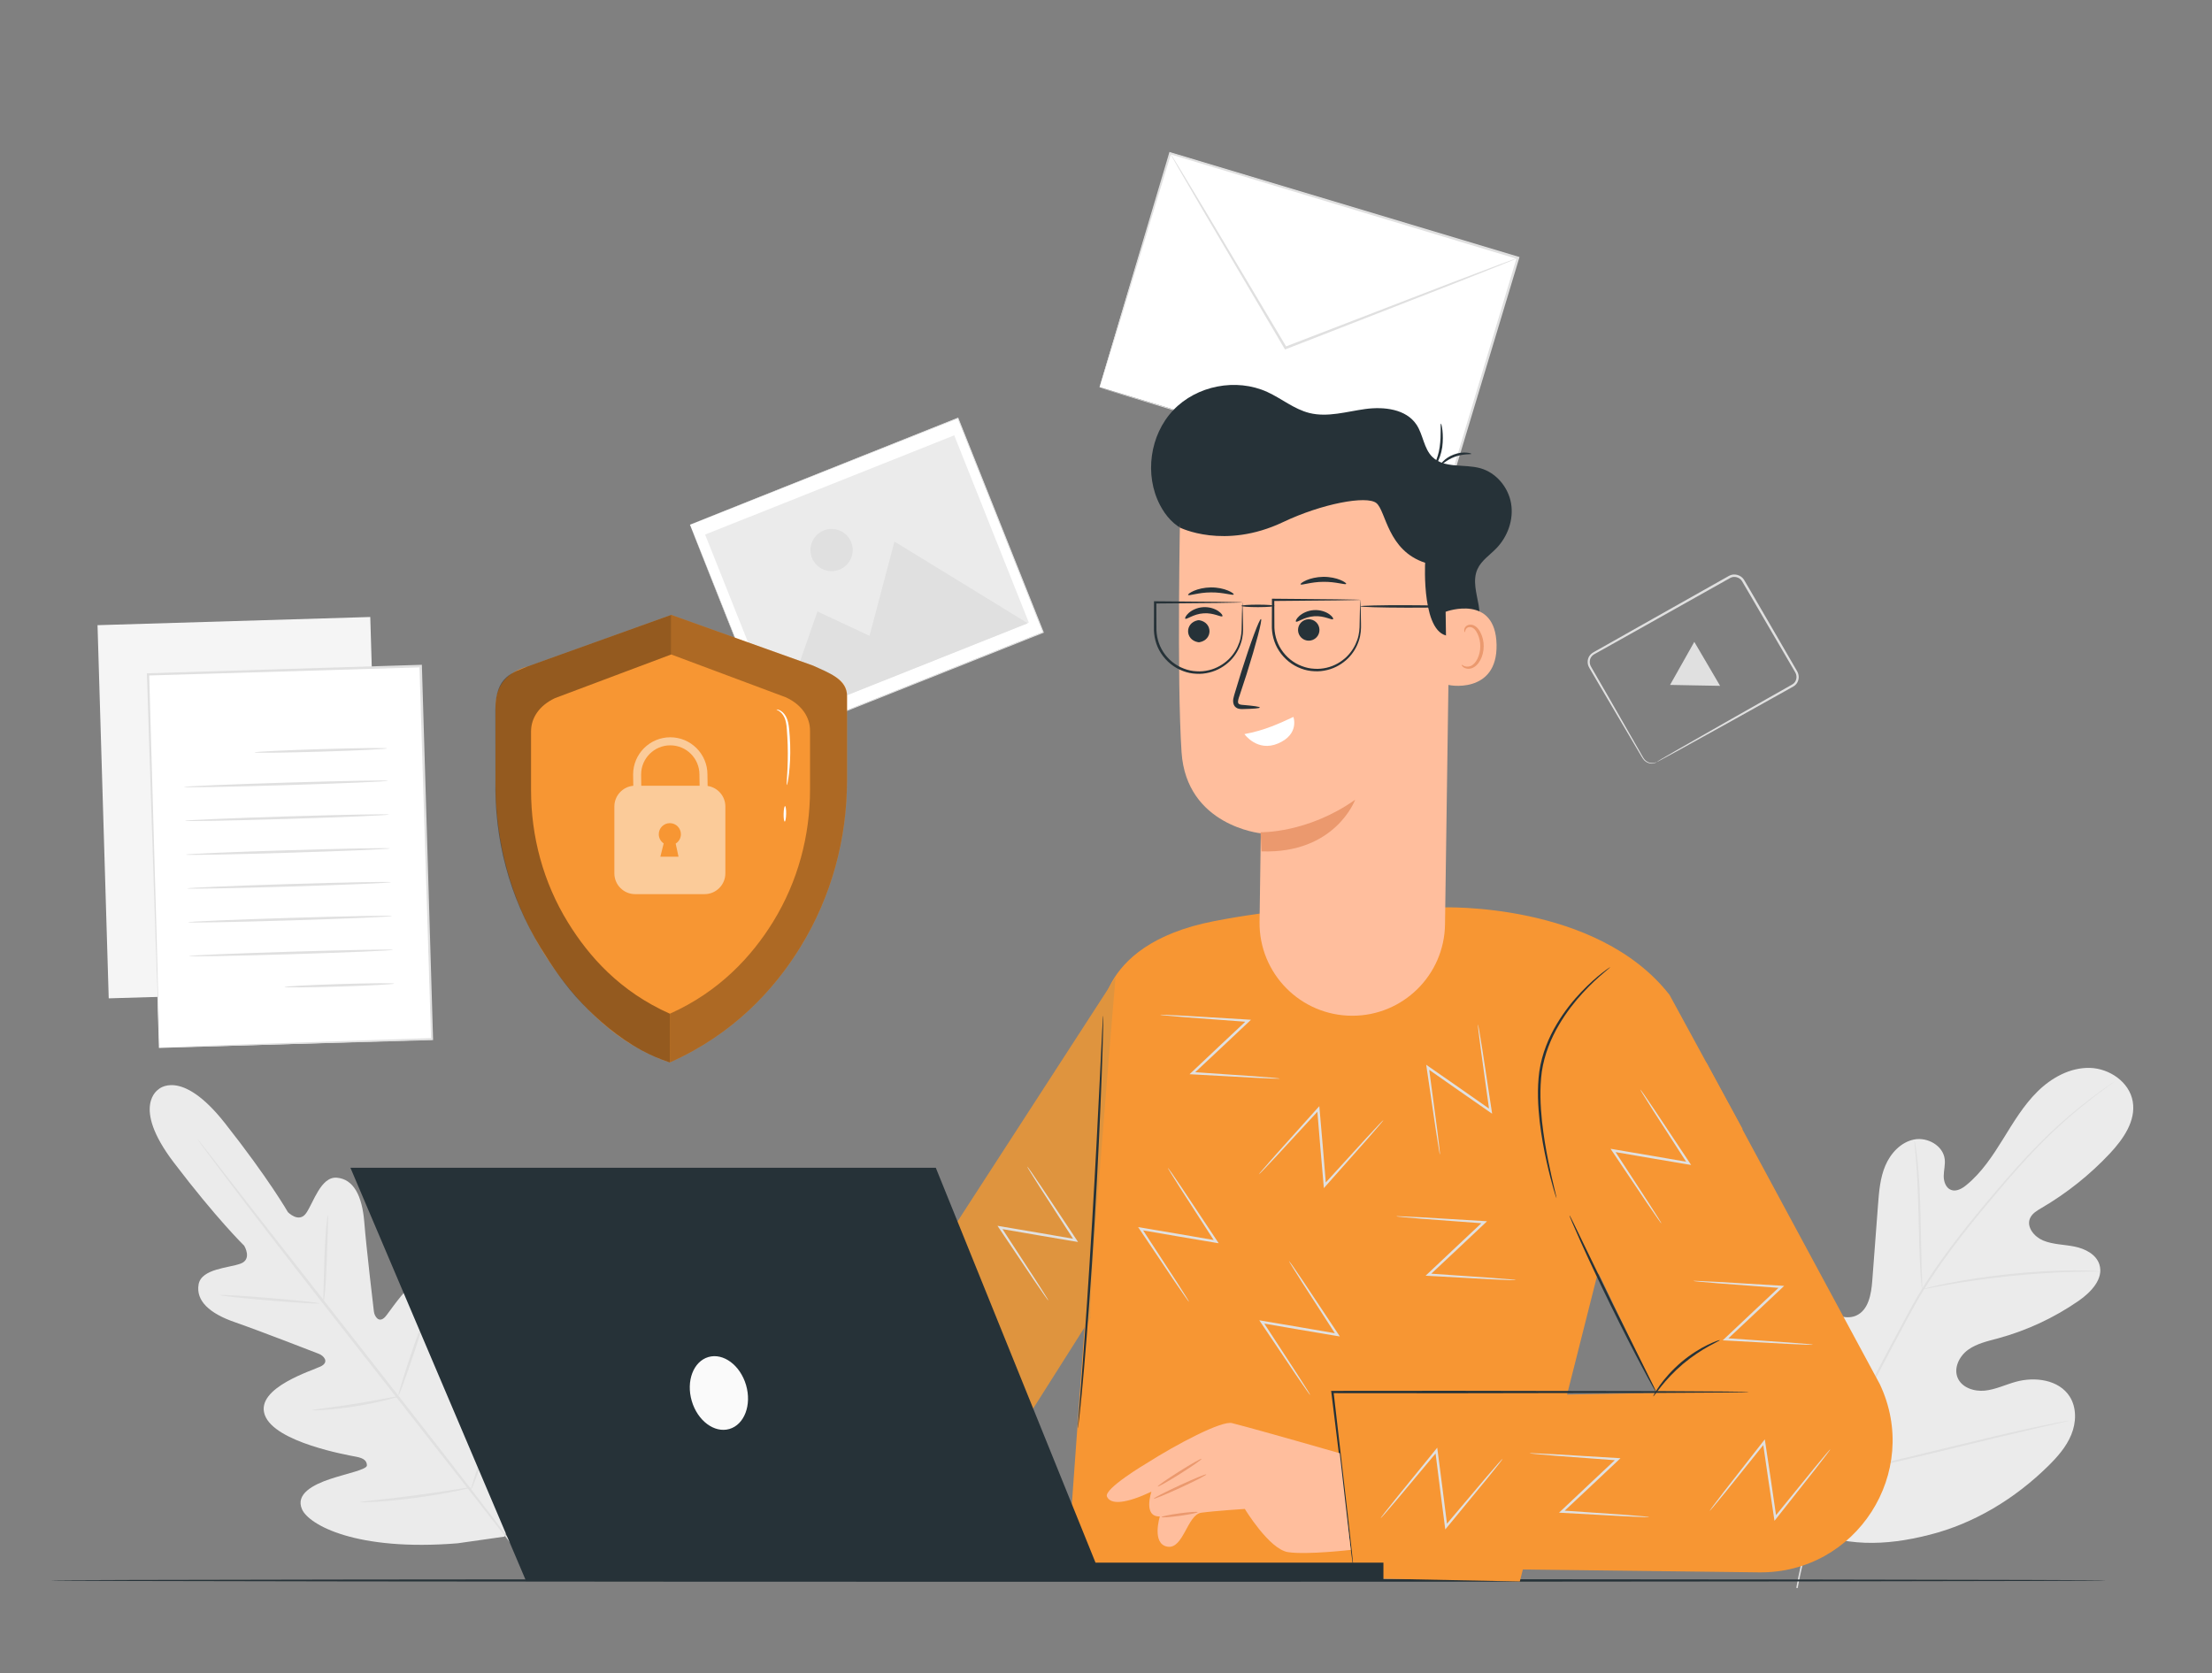<svg xmlns="http://www.w3.org/2000/svg" xmlns:xlink="http://www.w3.org/1999/xlink" x="0px" y="0px" viewBox="0 0 500 378.21" style="enable-background:new 0 0 500 378.21;" xml:space="preserve">
<rect x="0" y="0" width="500" height="378.21" fill="#808080" stroke="none"/>
<g id="Background_Complete">
	<g>
		<g>
			<path style="fill:#EBEBEB;" d="M407.35,345.36c-15.05-12.31-16.99-33.02-14.86-51.31c0.36-3.05,0.28-6.31,1.98-8.88     c1.7-2.57,5.29-4.12,7.96-2.6c2.22,1.26,3,3.99,4.11,6.28c1.48,3.05,3.83,5.67,6.71,7.46c1.89,1.18,4.29,1.99,6.32,1.09     c2.8-1.24,3.41-4.86,3.64-7.91c0.43-5.68,0.86-11.36,1.29-17.04c0.23-3.05,0.47-6.16,1.67-8.97c1.2-2.81,3.54-5.32,6.54-5.89     c3-0.57,6.5,1.4,6.87,4.43c0.16,1.26-0.21,2.53-0.22,3.8c-0.02,1.27,0.47,2.72,1.65,3.17c1.2,0.46,2.51-0.3,3.5-1.12     c3.44-2.81,5.92-6.6,8.26-10.37c2.34-3.77,4.63-7.64,7.8-10.76c3.16-3.12,7.38-5.44,11.82-5.33c4.44,0.12,8.93,3.2,9.69,7.57     c0.77,4.39-2.13,8.53-5.17,11.78c-4.52,4.82-9.74,8.98-15.44,12.31c-1.03,0.6-2.14,1.25-2.61,2.35     c-0.84,1.97,0.95,4.15,2.92,4.99c2.24,0.94,4.75,0.91,7.14,1.39c2.38,0.48,4.9,1.74,5.63,4.06c1.01,3.22-1.9,6.26-4.67,8.19     c-5.55,3.85-11.76,6.74-18.28,8.51c-2.34,0.63-4.78,1.16-6.74,2.58c-1.96,1.42-3.29,4.07-2.36,6.31     c0.93,2.24,3.71,3.16,6.13,2.92c2.41-0.24,4.65-1.34,6.98-1.99c4.37-1.23,9.82-0.49,12.24,3.35c1.59,2.52,1.48,5.85,0.34,8.61     c-1.13,2.76-3.16,5.05-5.29,7.14c-7.44,7.31-16.66,12.93-26.77,15.48C426.02,349.54,416.84,349.7,407.35,345.36"></path>
		</g>
		<g>
			<g>
				<path style="fill:#E0E0E0;" d="M406.03,358.95c1.27-7.21,3.59-15.65,7.1-24.67c3.49-9.03,8.16-18.61,13.38-28.47      c1.32-2.46,2.61-4.89,3.9-7.28c1.28-2.39,2.56-4.76,3.95-6.99c2.76-4.49,5.76-8.6,8.73-12.42c2.97-3.82,5.93-7.33,8.73-10.6      c2.8-3.26,5.47-6.25,8.02-8.88c5.09-5.27,9.69-9.03,12.95-11.49c1.63-1.23,2.93-2.15,3.81-2.76c0.43-0.29,0.77-0.52,1.01-0.69      c0.23-0.15,0.35-0.22,0.35-0.22s-0.11,0.09-0.33,0.26c-0.24,0.18-0.57,0.42-0.99,0.73c-0.87,0.64-2.15,1.58-3.76,2.83      c-3.23,2.5-7.78,6.29-12.83,11.57c-2.53,2.63-5.18,5.63-7.96,8.9c-2.78,3.28-5.73,6.8-8.68,10.61      c-2.96,3.81-5.94,7.92-8.68,12.39c-1.38,2.23-2.64,4.58-3.93,6.98c-1.28,2.39-2.58,4.82-3.89,7.28      c-5.22,9.85-9.88,19.41-13.39,28.41c-3.52,8.99-5.87,17.4-7.18,24.58"></path>
			</g>
		</g>
		<g>
			<g>
				<path style="fill:#E0E0E0;" d="M434.47,291.49c-0.03,0-0.09-0.47-0.17-1.33c-0.09-0.86-0.17-2.1-0.26-3.63      c-0.18-3.07-0.29-7.31-0.39-12c-0.11-4.68-0.29-8.92-0.53-11.97c-0.12-1.53-0.23-2.77-0.32-3.62c-0.08-0.85-0.12-1.33-0.08-1.33      c0.03,0,0.12,0.46,0.26,1.31c0.14,0.85,0.3,2.08,0.46,3.61c0.33,3.06,0.56,7.3,0.67,11.99c0.1,4.64,0.19,8.84,0.26,11.99      c0.05,1.47,0.09,2.69,0.12,3.63C434.51,291.01,434.51,291.49,434.47,291.49z"></path>
			</g>
		</g>
		<g>
			<g>
				<path style="fill:#E0E0E0;" d="M474.74,287.44c0,0.02-0.14,0.03-0.41,0.03c-0.33,0-0.71,0-1.18,0c-1.03,0-2.51-0.01-4.34,0.05      c-3.67,0.08-8.73,0.37-14.29,0.93c-5.57,0.58-10.58,1.32-14.19,1.96c-1.81,0.31-3.26,0.6-4.27,0.8      c-0.46,0.09-0.84,0.16-1.16,0.22c-0.27,0.05-0.41,0.06-0.41,0.05c0-0.02,0.13-0.06,0.39-0.14c0.31-0.08,0.69-0.18,1.14-0.31      c1-0.25,2.44-0.59,4.25-0.94c3.6-0.73,8.62-1.52,14.21-2.1c5.58-0.57,10.66-0.81,14.34-0.8c1.84-0.01,3.33,0.04,4.35,0.1      c0.47,0.03,0.86,0.06,1.18,0.08C474.6,287.41,474.75,287.43,474.74,287.44z"></path>
			</g>
		</g>
		<g>
			<g>
				<path style="fill:#E0E0E0;" d="M413.63,333.58c-0.02,0.01-0.09-0.17-0.22-0.5c-0.14-0.38-0.33-0.87-0.55-1.48      c-0.48-1.28-1.12-3.16-1.89-5.48c-1.54-4.65-3.46-11.13-5.5-18.31c-2.04-7.18-3.91-13.67-5.37-18.33      c-0.72-2.29-1.32-4.16-1.75-5.52c-0.19-0.61-0.35-1.11-0.47-1.5c-0.1-0.35-0.15-0.53-0.14-0.53c0.02-0.01,0.09,0.17,0.22,0.5      c0.14,0.38,0.33,0.87,0.55,1.48c0.48,1.28,1.12,3.16,1.89,5.48c1.54,4.65,3.47,11.13,5.5,18.31c2.04,7.18,3.91,13.67,5.37,18.33      c0.72,2.29,1.32,4.16,1.75,5.52c0.19,0.61,0.35,1.11,0.47,1.5C413.6,333.39,413.65,333.57,413.63,333.58z"></path>
			</g>
		</g>
		<g>
			<g>
				<path style="fill:#E0E0E0;" d="M467.72,321.15c0,0.01-0.18,0.07-0.54,0.16c-0.41,0.1-0.93,0.22-1.57,0.37      c-1.43,0.33-3.39,0.77-5.8,1.32c-4.89,1.12-11.63,2.76-19.07,4.58c-7.44,1.82-14.2,3.41-19.12,4.45      c-2.46,0.52-4.45,0.93-5.83,1.18c-0.65,0.12-1.18,0.21-1.59,0.29c-0.37,0.06-0.56,0.08-0.56,0.07c0-0.02,0.18-0.07,0.54-0.16      c0.41-0.1,0.93-0.22,1.57-0.37c1.43-0.33,3.39-0.77,5.8-1.32c4.89-1.12,11.63-2.76,19.08-4.58c7.44-1.82,14.2-3.41,19.11-4.45      c2.46-0.52,4.45-0.93,5.83-1.18c0.65-0.12,1.18-0.21,1.59-0.29C467.53,321.16,467.72,321.14,467.72,321.15z"></path>
			</g>
		</g>
	</g>
	<g>
		<g>
			
				<rect x="268.16" y="31.91" transform="matrix(0.288 -0.958 0.958 0.288 140.73 335.224)" style="fill:#FFFFFF;" width="55.34" height="82.1"></rect>
			<g>
				<path style="fill:#E0E0E0;" d="M248.55,87.63c0,0,0.12-0.33,0.32-0.97c0.2-0.65,0.49-1.58,0.87-2.8      c0.76-2.47,1.86-6.06,3.27-10.66c2.8-9.2,6.82-22.41,11.71-38.5l-0.28,0.15c21.69,6.54,49,14.78,78.59,23.71l0.01,0l-0.19-0.35      c-5.67,18.89-11.07,36.85-15.92,53l0.32-0.17c-23.14-6.91-42.77-12.77-56.64-16.91c-6.94-2.06-12.43-3.68-16.21-4.8      c-1.88-0.55-3.32-0.97-4.32-1.27c-0.48-0.14-0.85-0.24-1.12-0.32C248.69,87.66,248.55,87.63,248.55,87.63s0.11,0.04,0.35,0.12      c0.26,0.08,0.62,0.2,1.09,0.34c0.98,0.3,2.41,0.74,4.26,1.31c3.76,1.15,9.22,2.82,16.11,4.92c13.89,4.21,33.55,10.17,56.73,17.2      l0.25,0.08l0.08-0.25c4.86-16.14,10.27-34.1,15.97-52.98l0.08-0.27l-0.27-0.08l-0.01,0c-29.6-8.88-56.92-17.08-78.63-23.6      l-0.22-0.07l-0.06,0.22c-4.81,16.17-8.77,29.45-11.52,38.71c-1.35,4.59-2.41,8.18-3.14,10.64c-0.35,1.2-0.62,2.13-0.81,2.77      C248.62,87.32,248.55,87.63,248.55,87.63z"></path>
			</g>
		</g>
		<g>
			<path style="fill:#E0E0E0;" d="M264.49,34.64c-0.01,0,0.03,0.09,0.11,0.24c0.1,0.18,0.22,0.4,0.37,0.67     c0.36,0.63,0.84,1.48,1.46,2.57c1.32,2.26,3.18,5.47,5.49,9.43c4.71,7.98,11.19,18.99,18.42,31.25l0.12,0.21l0.22-0.09     c0.76-0.3,1.58-0.61,2.41-0.93c13.81-5.39,26.31-10.26,35.41-13.81c4.49-1.78,8.13-3.23,10.71-4.25c1.23-0.5,2.2-0.89,2.9-1.18     c0.3-0.13,0.55-0.24,0.75-0.32c0.17-0.08,0.25-0.12,0.25-0.13c0-0.01-0.09,0.02-0.27,0.07c-0.2,0.07-0.46,0.16-0.77,0.27     c-0.71,0.26-1.7,0.62-2.94,1.08c-2.59,0.98-6.26,2.37-10.77,4.08c-9.11,3.51-21.64,8.33-35.47,13.66     c-0.82,0.32-1.64,0.64-2.41,0.93l0.35,0.12c-7.29-12.23-13.83-23.2-18.57-31.16c-2.37-3.92-4.28-7.1-5.64-9.34     c-0.66-1.06-1.17-1.9-1.55-2.52c-0.17-0.26-0.3-0.47-0.41-0.65C264.55,34.71,264.5,34.63,264.49,34.64z"></path>
		</g>
	</g>
	<g>
		<path style="fill:#EBEBEB;" d="M35.77,246.3c0,0,5.09-5.05,15.04,7.56c9.95,12.61,14.27,20.16,14.27,20.16s2.48,2.56,4.11,0.24    c1.64-2.32,3.32-8.33,6.94-8.03c3.76,0.31,5.73,4.05,6.21,10.02c0.48,5.97,2.03,19.02,2.17,20.2c0.14,1.16,1.13,2.71,2.5,1.3    c1.37-1.4,8.47-13.38,13.95-9.67c5.48,3.71,4.1,20.57,3.98,22.42c-0.12,1.85,0.38,2.53,1.3,2.8c0.92,0.27,2.93-3.98,5.08-7.31    c2.16-3.32,5.24-6.8,8.23-4.39c2.98,2.4,6.14,14.22-1.38,35.94l-4.14,9.83l-10.61,1.51c-22.91,1.85-33.56-4.17-35.14-7.66    c-1.58-3.49,2.56-5.61,6.31-6.86c3.76-1.26,8.37-2.14,8.35-3.09c-0.03-0.96-0.57-1.6-2.38-1.95c-1.82-0.35-18.49-3.23-20.71-9.46    c-2.22-6.23,11.15-10.11,12.85-11.08c1.7-0.97,0.45-2.32-0.64-2.74c-1.11-0.43-13.35-5.19-19.02-7.16    c-5.66-1.96-8.79-4.8-8.15-8.52c0.62-3.59,6.85-3.71,9.51-4.71c2.66-1,0.8-4.04,0.8-4.04s-6.23-6.07-15.95-18.86    c-9.72-12.79-3.38-16.52-3.38-16.52"></path>
		<g>
			<path style="fill:#E0E0E0;" d="M44.69,257.57c-0.01,0.01,0.05,0.1,0.17,0.28c0.14,0.2,0.33,0.46,0.55,0.78     c0.52,0.71,1.25,1.69,2.18,2.95c1.9,2.56,4.68,6.23,8.13,10.76c6.9,9.05,16.56,21.46,27.29,35.12     c10.7,13.66,20.38,26.03,27.42,35.02c3.47,4.47,6.29,8.1,8.27,10.64c0.96,1.23,1.72,2.19,2.26,2.88c0.25,0.31,0.44,0.55,0.6,0.74     c0.14,0.17,0.21,0.25,0.22,0.24c0.01-0.01-0.05-0.1-0.17-0.28c-0.14-0.2-0.33-0.46-0.55-0.78c-0.52-0.71-1.25-1.69-2.18-2.95     c-1.9-2.56-4.67-6.23-8.13-10.76c-6.9-9.05-16.56-21.46-27.29-35.13c-10.7-13.66-20.38-26.03-27.42-35.02     c-3.47-4.47-6.29-8.1-8.27-10.64c-0.96-1.23-1.72-2.19-2.26-2.88c-0.25-0.31-0.44-0.55-0.6-0.74     C44.78,257.65,44.7,257.57,44.69,257.57z"></path>
		</g>
		<g>
			<path style="fill:#E0E0E0;" d="M74.12,274.72c-0.08-0.01-0.24,1.08-0.4,2.85c-0.16,1.77-0.31,4.21-0.4,6.92     c-0.07,2.6-0.13,4.95-0.19,6.92c-0.04,1.77-0.08,2.86,0,2.87c0.08,0.01,0.25-1.08,0.4-2.85c0.14-1.77,0.26-4.22,0.35-6.92     c0.09-2.6,0.17-4.95,0.24-6.91C74.18,275.82,74.2,274.72,74.12,274.72z"></path>
		</g>
		<g>
			<path style="fill:#E0E0E0;" d="M72.21,294.65c0.01-0.16-5.01-0.7-11.23-1.22c-6.21-0.52-11.26-0.81-11.27-0.66     c-0.01,0.16,5.01,0.7,11.23,1.22C67.15,294.51,72.19,294.8,72.21,294.65z"></path>
		</g>
		<g>
			<path style="fill:#E0E0E0;" d="M90.25,315.62c-0.02-0.08-1.12,0.12-2.9,0.46c-1.78,0.34-4.22,0.8-6.94,1.24     c-2.72,0.44-5.19,0.76-6.98,1c-1.79,0.23-2.9,0.38-2.9,0.47c0.01,0.08,1.13,0.06,2.94-0.07c1.81-0.13,4.3-0.39,7.03-0.84     c2.73-0.43,5.18-0.97,6.94-1.41C89.2,316.03,90.27,315.69,90.25,315.62z"></path>
		</g>
		<g>
			<path style="fill:#E0E0E0;" d="M95.95,297.98c-0.07-0.03-0.47,0.93-1.05,2.5c-0.58,1.57-1.35,3.74-2.17,6.16     c-0.82,2.42-1.52,4.62-2.01,6.22c-0.49,1.6-0.75,2.6-0.67,2.63c0.07,0.03,0.47-0.93,1.05-2.5c0.58-1.57,1.35-3.75,2.17-6.16     c0.81-2.42,1.52-4.61,2.01-6.21C95.76,299,96.03,298,95.95,297.98z"></path>
		</g>
		<g>
			<path style="fill:#E0E0E0;" d="M114.23,314.47c-0.07-0.03-0.58,1.2-1.33,3.21c-0.75,2.01-1.75,4.79-2.83,7.88     c-1.07,3.09-2.02,5.89-2.67,7.93c-0.66,2.04-1.02,3.31-0.95,3.34c0.07,0.03,0.58-1.2,1.33-3.21c0.75-2.01,1.75-4.79,2.83-7.88     c1.07-3.09,2.02-5.89,2.67-7.93C113.94,315.77,114.31,314.49,114.23,314.47z"></path>
		</g>
		<g>
			<path style="fill:#E0E0E0;" d="M106.49,336.24c-0.02-0.08-1.42,0.13-3.69,0.49c-2.27,0.35-5.39,0.84-8.86,1.3     c-3.47,0.46-6.61,0.81-8.89,1.06c-2.28,0.25-3.69,0.41-3.68,0.49c0.01,0.08,1.43,0.06,3.72-0.09c2.29-0.15,5.46-0.43,8.93-0.9     c3.48-0.46,6.6-1.01,8.86-1.46C105.13,336.66,106.5,336.31,106.49,336.24z"></path>
		</g>
	</g>
	<g>
		
			<rect x="23.38" y="140.29" transform="matrix(1 -0.03 0.03 1 -5.543 1.739)" style="fill:#F5F5F5;" width="61.65" height="84.36"></rect>
		<g>
			<g>
				
					<rect x="34.73" y="151.49" transform="matrix(1 -0.03 0.03 1 -5.88 2.091)" style="fill:#FFFFFF;" width="61.65" height="84.36"></rect>
				<g>
					<path style="fill:#E0E0E0;" d="M36.04,236.78c0,0,0.01-0.14,0-0.41c-0.01-0.29-0.01-0.68-0.02-1.19       c-0.03-1.06-0.06-2.61-0.11-4.61c-0.11-4.03-0.26-9.9-0.46-17.32c-0.42-14.84-1.02-35.89-1.73-60.8l-0.25,0.26       c18.56-0.56,39.51-1.19,61.62-1.85l0.01,0l-0.29-0.27c0.98,31.5,1.89,60.66,2.63,84.32l0.22-0.24       c-18.64,0.62-34.02,1.13-44.75,1.49c-5.36,0.19-9.57,0.34-12.45,0.44c-1.42,0.05-2.52,0.1-3.28,0.13       C36.43,236.75,36.04,236.78,36.04,236.78s0.36,0.01,1.09-0.01c0.75-0.02,1.83-0.04,3.24-0.07c2.87-0.07,7.06-0.18,12.4-0.32       c10.77-0.3,26.2-0.73,44.9-1.25l0.23-0.01l-0.01-0.23c-0.71-23.67-1.58-52.83-2.52-84.33l-0.01-0.28l-0.28,0.01l-0.01,0       c-22.1,0.68-43.06,1.33-61.61,1.91l-0.26,0.01l0.01,0.26c0.81,24.97,1.5,46.08,1.99,60.96c0.26,7.4,0.46,13.24,0.6,17.26       c0.07,1.98,0.13,3.5,0.17,4.55c0.02,0.5,0.04,0.88,0.05,1.16C36.02,236.65,36.04,236.78,36.04,236.78z"></path>
				</g>
			</g>
			<g>
				<path style="fill:#E0E0E0;" d="M57.53,170.09c0,0.16,6.71,0.08,14.98-0.17c8.27-0.25,14.97-0.58,14.97-0.74      c0-0.16-6.71-0.08-14.98,0.17C64.22,169.6,57.52,169.93,57.53,170.09z"></path>
			</g>
			<g>
				<path style="fill:#E0E0E0;" d="M41.56,177.91c0,0.16,10.34-0.03,23.08-0.42c12.74-0.39,23.07-0.83,23.06-0.99      s-10.34,0.03-23.08,0.42C51.88,177.31,41.55,177.75,41.56,177.91z"></path>
			</g>
			<g>
				<path style="fill:#E0E0E0;" d="M41.79,185.55c0,0.16,10.34-0.03,23.08-0.42c12.74-0.39,23.07-0.83,23.06-0.99      c0-0.16-10.34,0.03-23.08,0.42C52.11,184.95,41.78,185.4,41.79,185.55z"></path>
			</g>
			<g>
				<path style="fill:#E0E0E0;" d="M42.02,193.2c0,0.16,10.34-0.03,23.08-0.42c12.74-0.39,23.07-0.83,23.06-0.99      c0-0.16-10.34,0.03-23.08,0.42C52.34,192.6,42.02,193.04,42.02,193.2z"></path>
			</g>
			<g>
				<path style="fill:#E0E0E0;" d="M42.26,200.84c0,0.16,10.34-0.03,23.08-0.42c12.74-0.39,23.07-0.83,23.06-0.99      c0-0.16-10.34,0.03-23.08,0.42C52.58,200.24,42.25,200.69,42.26,200.84z"></path>
			</g>
			<g>
				<path style="fill:#E0E0E0;" d="M42.49,208.49c0,0.16,10.34-0.03,23.08-0.42c12.74-0.39,23.07-0.83,23.06-0.99      c0-0.16-10.34,0.03-23.08,0.42C52.81,207.89,42.48,208.33,42.49,208.49z"></path>
			</g>
			<g>
				<path style="fill:#E0E0E0;" d="M42.72,216.13c0,0.16,10.34-0.03,23.08-0.42c12.74-0.39,23.07-0.83,23.06-0.99      c0-0.16-10.34,0.03-23.08,0.42C53.04,215.53,42.72,215.97,42.72,216.13z"></path>
			</g>
			<g>
				<path style="fill:#E0E0E0;" d="M64.3,223.12c0,0.16,5.56,0.11,12.41-0.1c6.85-0.21,12.4-0.51,12.39-0.66      c0-0.16-5.56-0.11-12.41,0.1C69.84,222.67,64.29,222.97,64.3,223.12z"></path>
			</g>
		</g>
	</g>
	<g>
		<g>
			<g>
				
					<rect x="163.29" y="104.73" transform="matrix(0.929 -0.37 0.37 0.929 -34.487 81.738)" style="fill:#FFFFFF;" width="65.2" height="52.12"></rect>
				<g>
					<path style="fill:#E0E0E0;" d="M155.96,118.64c0,0,0.1-0.04,0.29-0.11c0.19-0.08,0.48-0.19,0.85-0.33       c0.75-0.3,1.85-0.73,3.29-1.3c2.87-1.14,7.08-2.8,12.4-4.91c10.64-4.22,25.78-10.23,43.78-17.38l-0.13-0.06       c5.74,14.41,12.31,30.94,19.27,48.43l0,0.01l0.06-0.14c-22.42,8.94-43.26,17.24-60.57,24.13l0.12,0.05       c-5.83-14.59-10.66-26.68-14.04-35.12c-1.69-4.23-3.02-7.54-3.93-9.8c-0.45-1.13-0.8-1.99-1.04-2.58       C156.09,118.94,155.96,118.64,155.96,118.64s0.11,0.3,0.34,0.88c0.23,0.59,0.57,1.45,1.01,2.57c0.89,2.26,2.2,5.57,3.88,9.8       c3.36,8.47,8.17,20.59,13.97,35.21l0.03,0.09l0.09-0.03c17.31-6.89,38.15-15.18,60.58-24.1l0.1-0.04l-0.04-0.1l0-0.01       c-6.97-17.48-13.55-34.01-19.29-48.42l-0.04-0.09l-0.09,0.04c-18.01,7.19-33.15,13.24-43.8,17.49       c-5.31,2.13-9.5,3.8-12.36,4.95c-1.42,0.57-2.52,1.01-3.26,1.31c-0.37,0.15-0.64,0.26-0.83,0.34       C156.05,118.6,155.96,118.64,155.96,118.64z"></path>
				</g>
			</g>
		</g>
		
			<rect x="165.66" y="108.04" transform="matrix(0.929 -0.37 0.37 0.929 -34.491 81.768)" style="fill:#EBEBEB;" width="60.62" height="45.56"></rect>
		<polygon style="fill:#E0E0E0;" points="232.32,140.9 202.18,122.42 196.55,143.74 184.78,138.23 176.01,163.33   "></polygon>
		<g>
			<g>
				<path style="fill:#E0E0E0;" d="M183.54,126.11c0.98,2.45,3.75,3.64,6.2,2.67c2.45-0.98,3.64-3.75,2.67-6.2      c-0.98-2.45-3.75-3.64-6.2-2.67C183.76,120.89,182.56,123.66,183.54,126.11z"></path>
			</g>
		</g>
	</g>
	<g>
		<g>
			<path style="fill:#E0E0E0;" d="M374.49,172.26c-0.01-0.05-0.42,0.29-1.29,0.21c-0.42-0.05-0.95-0.24-1.39-0.69     c-0.42-0.45-0.71-1.17-1.15-1.87c-1.68-2.94-4.09-7.14-7.05-12.31c-0.75-1.3-1.53-2.66-2.35-4.07c-0.41-0.71-0.83-1.43-1.25-2.17     c-0.2-0.37-0.46-0.74-0.57-1.09c-0.12-0.37-0.13-0.78-0.03-1.16c0.1-0.38,0.32-0.73,0.63-0.99c0.29-0.24,0.74-0.44,1.12-0.67     c0.79-0.44,1.6-0.9,2.42-1.35c1.64-0.92,3.32-1.86,5.05-2.83c6.91-3.88,14.5-8.14,22.46-12.61c0.88-0.51,2.09-0.18,2.64,0.66     c0.57,0.97,1.13,1.93,1.69,2.88c1.12,1.92,2.22,3.82,3.31,5.68c2.17,3.72,4.26,7.31,6.26,10.73c0.25,0.43,0.5,0.85,0.74,1.27     c0.25,0.39,0.36,0.81,0.35,1.24c-0.02,0.43-0.17,0.85-0.44,1.17c-0.25,0.33-0.66,0.51-1.08,0.76c-1.63,0.92-3.22,1.82-4.75,2.69     c-3.06,1.74-5.91,3.35-8.52,4.83c-5.18,2.95-9.38,5.35-12.32,7.03c-1.42,0.83-2.54,1.47-3.34,1.94     c-0.36,0.21-0.64,0.38-0.86,0.52C374.59,172.18,374.49,172.25,374.49,172.26c0,0.01,0.11-0.04,0.31-0.14     c0.23-0.12,0.52-0.27,0.89-0.47c0.81-0.44,1.94-1.06,3.39-1.84c2.96-1.64,7.19-3.99,12.41-6.87c2.62-1.46,5.48-3.06,8.55-4.77     c1.54-0.86,3.13-1.75,4.76-2.66c0.38-0.22,0.88-0.43,1.22-0.87c0.35-0.41,0.54-0.93,0.56-1.47c0.03-0.53-0.14-1.09-0.41-1.52     c-0.24-0.42-0.49-0.85-0.74-1.28c-1.99-3.43-4.07-7.02-6.23-10.75c-1.08-1.86-2.18-3.76-3.3-5.68c-0.57-0.97-1.13-1.94-1.71-2.92     c-0.7-1.06-2.24-1.5-3.39-0.83c-7.96,4.48-15.54,8.76-22.44,12.65c-1.72,0.97-3.4,1.92-5.04,2.85c-0.82,0.46-1.62,0.92-2.41,1.36     c-0.4,0.24-0.78,0.4-1.19,0.73c-0.38,0.32-0.65,0.76-0.77,1.23c-0.12,0.47-0.1,0.97,0.05,1.42c0.16,0.47,0.42,0.81,0.62,1.18     c0.43,0.73,0.85,1.45,1.26,2.16c0.83,1.41,1.62,2.76,2.38,4.05c3.03,5.13,5.49,9.3,7.21,12.22c0.45,0.71,0.75,1.39,1.22,1.88     c0.48,0.47,1.05,0.65,1.5,0.69c0.45,0.03,0.79-0.07,1-0.16C374.41,172.34,374.49,172.26,374.49,172.26z"></path>
		</g>
		<polygon style="fill:#E0E0E0;" points="380.24,149.97 377.5,154.83 383.15,154.94 388.81,155.04 385.9,150.07 382.98,145.1   "></polygon>
	</g>
</g>
<g id="Background_Simple" style="display:none;">
	<path style="display:inline;fill:#EBEBEB;" d="M127.6,250.76c-19.08-4.69-34.23-21.45-38.45-40.63   c-4.22-19.19,1.99-40.02,14.89-54.84c12.9-14.82,31.95-23.71,51.49-25.72c25.19-2.58,52.46,5.29,74.94-6.38   c16.25-8.44,26.04-25.23,38.14-38.97c16.34-18.55,38.55-32.46,62.97-36.28c24.42-3.82,50.9,3.23,68.39,20.69   c15.09,15.07,23.22,36.23,25.62,57.42c9.2,81.49-49.63,141.56-81.67,159.43c-23.59,13.16-59.18,12.77-86.17,11.74   c-30.59-1.17-61.42-4.62-90.25-14.91c-28.83-10.29-55.72-27.88-73.09-53.09"></path>
</g>
<g id="Table">
	<g>
		<g>
			<path style="fill:#263238;" d="M11.48,357.28c0,0.17,104,0.3,232.27,0.3c128.31,0,232.29-0.13,232.29-0.3     c0-0.17-103.98-0.3-232.29-0.3C115.48,356.98,11.48,357.12,11.48,357.28z"></path>
		</g>
	</g>
</g>
<g id="Character">
	<g>
		<g>
			<path style="fill:#F79633;" d="M361.06,288.2l32.83-32.98l-16.51-30.32c-16.51-21.13-51.45-19.77-51.45-19.77     s-23.78-2.29-51.53,3.11c-27.76,5.4-25.52,23.77-25.52,23.77l-3.72,68.04l-3.99,55.4l102.37,2.06L361.06,288.2"></path>
			<path style="fill:#F79633;" d="M305.91,354.33l91.69,1.12c22.03,0.27,36.73-22.64,27.31-42.55l-39.21-72.71l-35.71,24.14     l24.36,50.56l-74.23,1.32L305.91,354.33z"></path>
			<path style="fill:#DF943E;" d="M252.15,220.97l-73.58,113.61l42.93,2.81c0,0,25.64-40.4,25.06-39.56     C245.51,299.33,252.15,220.97,252.15,220.97z"></path>
			<path style="fill:#E8505B;" d="M363.97,293.08"></path>
			<g>
				<path style="fill:#263238;" d="M351.83,270.86c0.02-0.01-0.02-0.21-0.1-0.58c-0.1-0.44-0.23-0.98-0.39-1.65      c-0.34-1.43-0.83-3.49-1.35-6.07c-0.52-2.57-1.06-5.65-1.44-9.09c-0.35-3.44-0.56-7.26-0.04-11.2c0.59-3.93,2.06-7.49,3.8-10.46      c1.74-2.98,3.69-5.43,5.46-7.35c1.77-1.92,3.34-3.36,4.46-4.31c1.11-0.96,1.75-1.46,1.72-1.5c-0.01-0.02-0.18,0.09-0.5,0.32      c-0.31,0.23-0.79,0.55-1.36,1.01c-1.16,0.9-2.78,2.3-4.61,4.21c-1.82,1.9-3.83,4.35-5.62,7.36c-1.79,3-3.31,6.62-3.91,10.64      c-0.54,4.02-0.3,7.88,0.08,11.34c0.41,3.46,1,6.55,1.57,9.11c0.57,2.57,1.13,4.63,1.53,6.04c0.2,0.71,0.37,1.25,0.49,1.62      C351.74,270.67,351.81,270.86,351.83,270.86z"></path>
			</g>
			<g>
				<path style="fill:#263238;" d="M354.78,274.78c-0.04,0.02,0.19,0.6,0.63,1.64c0.44,1.04,1.1,2.54,1.93,4.39      c1.66,3.69,4.03,8.76,6.75,14.3c2.72,5.54,5.28,10.52,7.18,14.09c0.95,1.79,1.73,3.22,2.29,4.21c0.56,0.99,0.88,1.52,0.91,1.5      c0.03-0.02-0.22-0.59-0.72-1.61c-0.55-1.1-1.26-2.55-2.13-4.29c-1.84-3.71-4.31-8.67-7.03-14.15      c-2.67-5.51-5.09-10.49-6.89-14.22c-0.85-1.75-1.55-3.2-2.09-4.31C355.11,275.31,354.82,274.76,354.78,274.78z"></path>
			</g>
			<g>
				<path style="fill:#263238;" d="M305.91,354.33c0.01,0,0.01-0.07,0-0.19c-0.01-0.15-0.03-0.33-0.05-0.56      c-0.05-0.53-0.13-1.25-0.22-2.17c-0.21-1.93-0.52-4.69-0.9-8.16c-0.81-7.03-1.96-16.93-3.3-28.6l-0.26,0.29      c8.25,0.01,17.43,0.02,27.09,0.02c18.49-0.03,35.23-0.06,47.39-0.08c6.03-0.04,10.93-0.07,14.36-0.09      c1.67-0.02,2.97-0.04,3.9-0.05c0.42-0.01,0.76-0.02,1.02-0.03c0.23-0.01,0.35-0.02,0.35-0.03c0-0.01-0.12-0.02-0.35-0.03      c-0.26-0.01-0.59-0.02-1.02-0.03c-0.93-0.01-2.24-0.03-3.9-0.05c-3.43-0.02-8.33-0.05-14.36-0.09      c-12.16-0.02-28.9-0.05-47.39-0.08c-9.66,0.01-18.84,0.02-27.09,0.02l-0.29,0l0.04,0.29c1.43,11.66,2.64,21.55,3.51,28.57      c0.44,3.46,0.8,6.21,1.04,8.14c0.13,0.91,0.23,1.63,0.3,2.16c0.04,0.22,0.06,0.4,0.09,0.55      C305.89,354.27,305.9,354.33,305.91,354.33z"></path>
			</g>
			<g>
				<path style="fill:#263238;" d="M373.7,315.66c0.08,0.05,0.7-0.88,1.83-2.29c1.12-1.41,2.8-3.26,4.89-5.03      c2.1-1.77,4.21-3.11,5.78-3.98c1.58-0.88,2.6-1.34,2.57-1.42c-0.02-0.06-1.11,0.27-2.75,1.07c-1.64,0.79-3.82,2.1-5.96,3.9      c-2.13,1.81-3.79,3.74-4.85,5.22C374.15,314.62,373.65,315.63,373.7,315.66z"></path>
			</g>
			<g>
				<path style="fill:#263238;" d="M243.64,322.86c0.02,0,0.07-0.32,0.15-0.94c0.08-0.67,0.18-1.57,0.31-2.71      c0.25-2.35,0.59-5.76,0.95-9.97c0.74-8.42,1.6-20.07,2.37-32.95c0.76-12.88,1.29-24.55,1.6-33c0.16-4.22,0.26-7.64,0.31-10.01      c0.02-1.14,0.03-2.05,0.05-2.72c0-0.62,0-0.95-0.02-0.95c-0.02,0-0.05,0.33-0.09,0.95c-0.04,0.67-0.09,1.58-0.15,2.72      c-0.12,2.42-0.28,5.82-0.49,10c-0.41,8.44-1,20.11-1.77,32.99c-0.76,12.87-1.56,24.53-2.2,32.95c-0.32,4.17-0.59,7.57-0.77,9.98      c-0.08,1.14-0.15,2.04-0.2,2.72C243.63,322.53,243.62,322.85,243.64,322.86z"></path>
			</g>
			<g>
				<path style="fill:#E0E0E0;" d="M325.49,261.04c0.03,0-0.01-0.53-0.12-1.49c-0.13-1.04-0.29-2.42-0.5-4.11      c-0.48-3.59-1.13-8.51-1.89-14.2l-0.42,0.26c2.19,1.53,4.57,3.2,7.04,4.93c2.51,1.75,4.93,3.43,7.16,4.98l0.52,0.36l-0.09-0.62      c-0.86-5.64-1.61-10.52-2.15-14.07c-0.28-1.67-0.5-3.04-0.67-4.06c-0.17-0.94-0.27-1.45-0.3-1.45c-0.03,0,0.01,0.52,0.12,1.47      c0.13,1.03,0.3,2.4,0.52,4.08c0.49,3.56,1.17,8.45,1.95,14.1l0.42-0.26c-2.22-1.56-4.64-3.25-7.14-5      c-2.47-1.72-4.85-3.38-7.05-4.9l-0.51-0.36l0.09,0.62c0.84,5.68,1.56,10.59,2.09,14.17c0.27,1.69,0.49,3.06,0.65,4.09      C325.35,260.53,325.46,261.04,325.49,261.04z"></path>
			</g>
			<g>
				<path style="fill:#E0E0E0;" d="M284.57,265.45c0.02,0.02,0.4-0.34,1.07-1.04c0.72-0.76,1.67-1.77,2.85-3.01      c2.46-2.66,5.82-6.31,9.71-10.53l-0.47-0.16c0.22,2.67,0.46,5.56,0.71,8.56c0.26,3.05,0.51,5.98,0.75,8.69l0.05,0.63l0.42-0.47      c3.79-4.27,7.06-7.96,9.45-10.65c1.11-1.28,2.01-2.33,2.69-3.11c0.62-0.73,0.94-1.14,0.92-1.16c-0.02-0.02-0.39,0.34-1.05,1.04      c-0.71,0.76-1.65,1.77-2.81,3.01c-2.43,2.66-5.75,6.3-9.6,10.52l0.47,0.16c-0.22-2.7-0.47-5.64-0.72-8.69      c-0.26-3-0.51-5.89-0.74-8.56l-0.05-0.62l-0.42,0.46c-3.83,4.28-7.15,7.97-9.56,10.66c-1.13,1.29-2.04,2.33-2.73,3.12      C284.87,265.02,284.54,265.43,284.57,265.45z"></path>
			</g>
			<g>
				<path style="fill:#E0E0E0;" d="M263.97,263.99c-0.03,0.02,0.23,0.47,0.74,1.29c0.56,0.88,1.29,2.06,2.2,3.51      c1.96,3.04,4.65,7.22,7.76,12.04l0.27-0.41c-2.64-0.45-5.5-0.95-8.46-1.46c-3.02-0.51-5.92-1-8.6-1.46l-0.62-0.1l0.35,0.52      c3.19,4.74,5.94,8.83,7.94,11.82c0.96,1.4,1.75,2.53,2.34,3.39c0.55,0.78,0.86,1.2,0.89,1.18c0.03-0.02-0.23-0.47-0.74-1.28      c-0.56-0.88-1.3-2.04-2.21-3.47c-1.96-3.01-4.66-7.14-7.77-11.93l-0.27,0.41c2.67,0.46,5.58,0.96,8.59,1.48      c2.97,0.5,5.83,0.99,8.47,1.43l0.62,0.1l-0.34-0.52c-3.18-4.78-5.92-8.92-7.93-11.93c-0.96-1.41-1.74-2.56-2.33-3.42      C264.3,264.4,263.99,263.98,263.97,263.99z"></path>
			</g>
			<g>
				<path style="fill:#E0E0E0;" d="M291.36,285.06c-0.03,0.02,0.23,0.47,0.74,1.29c0.56,0.88,1.29,2.06,2.2,3.51      c1.96,3.04,4.65,7.22,7.76,12.04l0.27-0.41c-2.64-0.45-5.5-0.95-8.46-1.46c-3.02-0.51-5.92-1-8.6-1.46l-0.62-0.1l0.35,0.52      c3.19,4.74,5.94,8.83,7.94,11.82c0.96,1.4,1.75,2.53,2.34,3.39c0.55,0.78,0.86,1.2,0.89,1.18c0.03-0.02-0.23-0.47-0.74-1.28      c-0.56-0.88-1.3-2.04-2.21-3.47c-1.96-3.01-4.66-7.14-7.77-11.93l-0.27,0.41c2.67,0.46,5.58,0.96,8.59,1.48      c2.97,0.5,5.83,0.99,8.47,1.43l0.62,0.1l-0.34-0.52c-3.18-4.78-5.92-8.92-7.93-11.93c-0.96-1.41-1.74-2.56-2.33-3.42      C291.69,285.47,291.38,285.05,291.36,285.06z"></path>
			</g>
			<g>
				<path style="fill:#E0E0E0;" d="M232.18,263.7c-0.03,0.02,0.23,0.47,0.74,1.29c0.56,0.88,1.29,2.06,2.2,3.51      c1.96,3.04,4.65,7.22,7.76,12.04l0.27-0.41c-2.64-0.45-5.5-0.95-8.46-1.46c-3.02-0.51-5.92-1-8.6-1.46l-0.62-0.1l0.35,0.52      c3.19,4.74,5.94,8.83,7.94,11.82c0.96,1.4,1.75,2.53,2.34,3.39c0.55,0.78,0.86,1.2,0.89,1.18c0.03-0.02-0.23-0.47-0.74-1.28      c-0.56-0.88-1.3-2.04-2.21-3.47c-1.96-3.01-4.66-7.14-7.77-11.93l-0.27,0.41c2.67,0.46,5.58,0.96,8.59,1.48      c2.97,0.5,5.83,0.99,8.47,1.43l0.62,0.1l-0.34-0.52c-3.18-4.78-5.92-8.92-7.93-11.93c-0.96-1.41-1.74-2.56-2.33-3.42      C232.52,264.1,232.21,263.68,232.18,263.7z"></path>
			</g>
			<g>
				<path style="fill:#E0E0E0;" d="M370.76,246.29c-0.03,0.02,0.23,0.47,0.74,1.29c0.56,0.88,1.29,2.06,2.2,3.51      c1.96,3.04,4.65,7.22,7.76,12.04l0.27-0.41c-2.64-0.45-5.5-0.95-8.46-1.46c-3.02-0.51-5.92-1-8.6-1.46l-0.62-0.1l0.35,0.52      c3.19,4.74,5.94,8.83,7.94,11.82c0.96,1.4,1.75,2.53,2.34,3.39c0.55,0.78,0.86,1.2,0.89,1.18c0.03-0.02-0.23-0.47-0.74-1.28      c-0.56-0.88-1.3-2.04-2.21-3.47c-1.96-3.01-4.66-7.14-7.77-11.93l-0.27,0.41c2.67,0.46,5.58,0.96,8.59,1.48      c2.97,0.5,5.83,0.99,8.47,1.43l0.62,0.1l-0.34-0.52c-3.18-4.78-5.92-8.92-7.93-11.93c-0.96-1.41-1.74-2.56-2.33-3.42      C371.1,246.69,370.79,246.27,370.76,246.29z"></path>
			</g>
			<g>
				<path style="fill:#E0E0E0;" d="M413.75,327.6c-0.02-0.02-0.38,0.37-1,1.1c-0.67,0.8-1.56,1.87-2.65,3.18      c-2.28,2.81-5.41,6.66-9.04,11.11l0.48,0.13c-0.39-2.65-0.81-5.52-1.24-8.5c-0.45-3.03-0.89-5.94-1.29-8.62l-0.09-0.62      l-0.39,0.49c-3.51,4.5-6.55,8.39-8.76,11.22c-1.03,1.35-1.86,2.45-2.49,3.27c-0.57,0.77-0.87,1.19-0.85,1.21      c0.02,0.02,0.37-0.37,0.99-1.1c0.66-0.8,1.54-1.87,2.62-3.18c2.25-2.8,5.34-6.64,8.92-11.1l-0.48-0.13      c0.39,2.68,0.82,5.6,1.26,8.63c0.44,2.98,0.87,5.85,1.27,8.49l0.09,0.62l0.39-0.49c3.56-4.51,6.63-8.4,8.88-11.24      c1.04-1.35,1.89-2.45,2.53-3.28C413.47,328.04,413.77,327.62,413.75,327.6z"></path>
			</g>
			<g>
				<path style="fill:#E0E0E0;" d="M315.57,274.95c0,0.03,0.52,0.1,1.48,0.19c1.04,0.09,2.43,0.21,4.13,0.36      c3.61,0.27,8.56,0.64,14.29,1.07l-0.17-0.47c-1.95,1.83-4.07,3.81-6.26,5.88c-2.23,2.1-4.37,4.12-6.34,5.98l-0.46,0.43      l0.62,0.03c5.7,0.31,10.62,0.58,14.22,0.78c1.69,0.07,3.07,0.13,4.11,0.18c0.96,0.03,1.48,0.03,1.48,0      c0-0.03-0.51-0.09-1.47-0.18c-1.03-0.08-2.41-0.2-4.1-0.33c-3.59-0.25-8.51-0.59-14.2-0.98l0.17,0.47      c1.98-1.86,4.13-3.87,6.36-5.96c2.19-2.07,4.3-4.06,6.25-5.89l0.45-0.43l-0.62-0.04c-5.73-0.35-10.68-0.65-14.3-0.86      c-1.71-0.08-3.09-0.15-4.14-0.2C316.09,274.93,315.57,274.92,315.57,274.95z"></path>
			</g>
			<g>
				<path style="fill:#E0E0E0;" d="M339.66,329.76c-0.02-0.02-0.38,0.36-1.02,1.08c-0.68,0.79-1.59,1.84-2.71,3.13      c-2.34,2.76-5.54,6.55-9.25,10.94l0.47,0.14c-0.33-2.65-0.7-5.53-1.08-8.52c-0.39-3.03-0.77-5.96-1.12-8.65l-0.08-0.62      l-0.39,0.49c-3.6,4.43-6.71,8.26-8.98,11.05c-1.05,1.33-1.91,2.41-2.56,3.22c-0.59,0.76-0.89,1.18-0.87,1.2      c0.02,0.02,0.38-0.36,1.01-1.08c0.68-0.79,1.57-1.84,2.68-3.12c2.31-2.76,5.47-6.54,9.14-10.92l-0.48-0.14      c0.34,2.69,0.71,5.61,1.09,8.65c0.39,2.99,0.76,5.86,1.1,8.52l0.08,0.62l0.4-0.48c3.65-4.44,6.8-8.27,9.1-11.06      c1.07-1.33,1.94-2.42,2.59-3.23C339.38,330.2,339.69,329.78,339.66,329.76z"></path>
			</g>
			<g>
				<path style="fill:#E0E0E0;" d="M382.73,289.56c0,0.03,0.52,0.1,1.48,0.19c1.04,0.09,2.43,0.21,4.13,0.36      c3.61,0.27,8.56,0.64,14.29,1.07l-0.17-0.47c-1.95,1.83-4.07,3.81-6.26,5.88c-2.23,2.1-4.37,4.12-6.34,5.98l-0.46,0.43      l0.62,0.03c5.7,0.31,10.62,0.58,14.22,0.78c1.7,0.07,3.07,0.13,4.11,0.18c0.96,0.03,1.48,0.03,1.48,0      c0-0.03-0.51-0.09-1.47-0.18c-1.03-0.08-2.41-0.2-4.1-0.33c-3.59-0.25-8.51-0.59-14.2-0.98l0.17,0.47      c1.98-1.86,4.13-3.87,6.36-5.96c2.19-2.07,4.3-4.06,6.25-5.89l0.45-0.43l-0.62-0.04c-5.73-0.35-10.68-0.64-14.3-0.86      c-1.71-0.08-3.09-0.15-4.14-0.2C383.25,289.54,382.73,289.53,382.73,289.56z"></path>
			</g>
			<g>
				<path style="fill:#E0E0E0;" d="M345.73,328.52c0,0.03,0.52,0.1,1.48,0.19c1.04,0.09,2.43,0.21,4.13,0.36      c3.61,0.27,8.56,0.64,14.29,1.07l-0.17-0.47c-1.95,1.83-4.07,3.81-6.26,5.88c-2.23,2.1-4.37,4.12-6.34,5.98l-0.46,0.43      l0.62,0.03c5.7,0.31,10.62,0.58,14.22,0.78c1.7,0.07,3.07,0.13,4.11,0.18c0.96,0.03,1.48,0.03,1.48,0s-0.51-0.09-1.47-0.18      c-1.03-0.08-2.41-0.2-4.1-0.33c-3.59-0.25-8.51-0.59-14.2-0.98l0.17,0.47c1.98-1.86,4.13-3.87,6.36-5.96      c2.19-2.07,4.3-4.06,6.25-5.89l0.45-0.43l-0.62-0.04c-5.73-0.35-10.68-0.65-14.3-0.86c-1.71-0.08-3.09-0.15-4.14-0.2      C346.26,328.5,345.73,328.49,345.73,328.52z"></path>
			</g>
			<g>
				<path style="fill:#E0E0E0;" d="M262.21,229.4c0,0.03,0.52,0.1,1.48,0.19c1.04,0.09,2.43,0.21,4.13,0.36      c3.61,0.27,8.56,0.64,14.29,1.07l-0.17-0.47c-1.95,1.83-4.07,3.81-6.26,5.88c-2.23,2.1-4.37,4.12-6.34,5.98l-0.46,0.43      l0.62,0.03c5.7,0.31,10.62,0.58,14.22,0.78c1.7,0.07,3.07,0.13,4.11,0.18c0.96,0.03,1.48,0.03,1.48,0      c0-0.03-0.51-0.09-1.47-0.18c-1.03-0.08-2.41-0.2-4.1-0.33c-3.59-0.25-8.51-0.59-14.2-0.98l0.17,0.47      c1.98-1.86,4.13-3.87,6.36-5.96c2.19-2.07,4.3-4.06,6.25-5.89l0.45-0.43l-0.62-0.04c-5.73-0.35-10.68-0.65-14.3-0.86      c-1.71-0.08-3.09-0.15-4.14-0.2C262.74,229.38,262.21,229.37,262.21,229.4z"></path>
			</g>
		</g>
		<g>
			<path style="fill:#FFBE9D;" d="M302.84,328.52c0,0-18.3-5.27-24.35-6.81c-2.36-0.6-12.47,4.73-19.44,9.16c0,0-9.61,5.7-8.83,7.46     c0.86,1.93,4.4,1.54,10.05-1.12c0,0-1.97,5.73,1.9,5.6c0,0-1.92,6.19,1.71,6.83c3.63,0.64,4.48-7.26,7.68-7.68     c3.2-0.43,9.82-0.85,9.82-0.85s5.51,9.12,9.78,9.77c4.27,0.64,14.16-0.51,14.16-0.51L302.84,328.52z"></path>
			<g>
				<path style="fill:#EB996E;" d="M271.61,329.78c-0.08-0.13-2.37,1.16-5.11,2.89c-2.74,1.73-4.89,3.23-4.81,3.37      c0.08,0.13,2.37-1.16,5.11-2.89C269.54,331.42,271.69,329.92,271.61,329.78z"></path>
			</g>
			<g>
				<path style="fill:#EB996E;" d="M272.69,333.3c-0.07-0.14-2.78,0.97-6.07,2.49c-3.29,1.52-5.89,2.86-5.83,3      c0.07,0.14,2.78-0.97,6.07-2.49C270.15,334.79,272.76,333.44,272.69,333.3z"></path>
			</g>
			<g>
				<path style="fill:#EB996E;" d="M270.73,341.83c-0.02-0.15-1.87-0.03-4.13,0.28c-2.26,0.31-4.07,0.69-4.05,0.84      c0.02,0.15,1.87,0.03,4.13-0.28C268.94,342.36,270.75,341.99,270.73,341.83z"></path>
			</g>
		</g>
		<g>
			<g>
				<path style="fill:#263238;" d="M326.63,139.81c-0.43,1.4,0.06,3.03,1.18,3.97c1.12,0.94,2.81,1.14,4.12,0.47      c2.48-1.26,2.79-4.68,2.31-7.41s-1.42-5.66-0.27-8.19c0.88-1.94,2.78-3.16,4.26-4.69c2.58-2.66,3.96-6.52,3.33-10.18      c-0.63-3.65-3.37-6.93-6.93-7.93c-3.64-1.02-8.13,0.1-10.84-2.54c-1.97-1.91-2.09-5.04-3.61-7.32      c-2.36-3.54-7.35-4.1-11.57-3.53c-4.22,0.58-8.51,1.93-12.64,0.9c-3.45-0.86-6.28-3.27-9.51-4.75      c-7.01-3.2-15.96-1.47-21.26,4.12c-5.3,5.59-6.56,14.62-2.99,21.45c1.28,2.45,3.21,4.68,5.78,5.72"></path>
				<g>
					<g>
						<g>
							<g>
								<path style="fill:#FFBE9D;" d="M305.65,229.62L305.65,229.62c-11.68-0.01-21.1-9.57-20.94-21.25l0.28-19.99          c0,0-16.79-1.68-17.91-18.32c-1.11-16.64-0.31-55.02-0.31-55.02l0,0c18.82-9.33,41.22-7.75,58.54,4.14l2.57,1.77          l-1.25,88.02C326.47,220.43,317.12,229.64,305.65,229.62z"></path>
							</g>
							<g>
								<g>
									<path style="fill:#263238;" d="M271.19,145.17c2.96-0.58,2.93-4.4-0.03-4.95c-0.13-0.02-0.28-0.02-0.4,0           c-2.96,0.58-2.93,4.4,0.03,4.95C270.91,145.2,271.06,145.2,271.19,145.17z"></path>
								</g>
								<g>
									<g>
										<path style="fill:#263238;" d="M267.92,139.86c0.28,0.27,1.84-1.07,4.13-1.21c2.29-0.17,4.02,0.96,4.26,0.65            c0.12-0.14-0.17-0.64-0.93-1.16c-0.74-0.51-1.99-0.97-3.42-0.88c-1.43,0.09-2.61,0.72-3.28,1.32            C268.01,139.2,267.79,139.74,267.92,139.86z"></path>
									</g>
								</g>
							</g>
							<g>
								<g>
									<path style="fill:#263238;" d="M294.45,140.42c-1.1,0.76-1.37,2.27-0.61,3.37c0.76,1.1,2.27,1.37,3.37,0.61           c1.1-0.76,1.37-2.27,0.61-3.37C297.06,139.93,295.55,139.66,294.45,140.42z"></path>
								</g>
								<g>
									<g>
										<path style="fill:#263238;" d="M292.94,140.52c0.28,0.27,1.84-1.07,4.13-1.21c2.29-0.17,4.02,0.96,4.26,0.65            c0.12-0.14-0.17-0.64-0.93-1.16c-0.74-0.51-1.99-0.97-3.42-0.88c-1.43,0.1-2.61,0.72-3.28,1.32            C293.02,139.86,292.8,140.4,292.94,140.52z"></path>
									</g>
								</g>
							</g>
							<g>
								<g>
									<path style="fill:#263238;" d="M284.77,159.94c0.01-0.18-1.43-0.39-3.75-0.58c-0.6-0.03-1.08-0.14-1.14-0.46           c-0.13-0.36,0.07-1.01,0.34-1.74c0.51-1.55,1.02-3.12,1.56-4.76c2.14-6.77,3.6-12.35,3.26-12.46           c-0.34-0.11-2.36,5.29-4.5,12.07c-0.5,1.65-0.99,3.23-1.46,4.79c-0.18,0.71-0.56,1.54-0.19,2.51           c0.19,0.49,0.68,0.82,1.09,0.9c0.4,0.1,0.74,0.08,1.03,0.08C283.32,160.24,284.77,160.12,284.77,159.94z"></path>
								</g>
							</g>
							<g>
								<path style="fill:#FFFFFF;" d="M292.36,162.07c-2.94,1.36-6.44,3.05-11.07,3.88c0,0,2.91,4.13,7.62,2.11          C293.79,165.97,292.36,162.07,292.36,162.07z"></path>
							</g>
							<g>
								<path style="fill:#EB996E;" d="M284.95,188.14c0,0,10.57,0.28,21.37-7.35c0,0-4.48,12.26-21.17,11.67L284.95,188.14z"></path>
							</g>
						</g>
					</g>
				</g>
				<path style="fill:#263238;" d="M266.66,119.24c0,0,10.05,5.11,23.38-1.22c8.75-4.16,18.89-6.07,21.08-4.29      c2.19,1.79,2.49,10.72,11.02,13.49c0,0-0.92,17.02,5.88,16.54c6.8-0.48,3.07-26.93,3.07-26.93l-16.45-8.44l-18.06-3.78      l-17.13,2.08l-13.29,3.36L266.66,119.24z"></path>
				<g>
					<g>
						<path style="fill:#FFBE9D;" d="M326.77,138.3c0.28-0.14,11.26-4.01,11.51,7.4c0.26,11.4-11.24,9.31-11.27,8.98        C326.99,154.35,326.77,138.3,326.77,138.3z"></path>
					</g>
					<g>
						<g>
							<path style="fill:#EB996E;" d="M330.4,150.28c0.05-0.04,0.2,0.13,0.54,0.28c0.33,0.14,0.9,0.23,1.49,0         c1.19-0.47,2.17-2.4,2.17-4.46c0.01-1.04-0.23-2.02-0.62-2.83c-0.37-0.83-0.92-1.4-1.53-1.49c-0.61-0.13-1.03,0.25-1.16,0.57         c-0.15,0.32-0.07,0.55-0.13,0.57c-0.03,0.03-0.25-0.19-0.17-0.66c0.04-0.23,0.17-0.5,0.43-0.72         c0.27-0.23,0.67-0.35,1.09-0.32c0.88,0.04,1.69,0.83,2.11,1.72c0.47,0.89,0.77,2,0.76,3.16c-0.02,2.3-1.15,4.48-2.79,4.99         c-0.8,0.23-1.47,0-1.82-0.26C330.43,150.55,330.36,150.3,330.4,150.28z"></path>
						</g>
					</g>
				</g>
				<g>
					<path style="fill:#263238;" d="M332.58,102.6c0.06-0.13-1.81-0.67-3.96,0.15c-2.16,0.79-3.22,2.42-3.09,2.48       c0.12,0.12,1.3-1.23,3.28-1.95C330.79,102.52,332.56,102.77,332.58,102.6z"></path>
				</g>
				<g>
					<path style="fill:#263238;" d="M325.72,95.77c-0.2,0.01,0.11,2.4-0.29,5.26c-0.39,2.88-1.74,4.88-1.59,4.97       c0.05,0.04,0.47-0.41,0.96-1.26c0.47-0.85,0.99-2.14,1.2-3.62C326.4,98.13,325.83,95.75,325.72,95.77z"></path>
				</g>
				<g>
					<path style="fill:#263238;" d="M278.87,134.38c0.06-0.13-0.43-0.53-1.35-0.9c-0.92-0.38-2.29-0.7-3.82-0.69       c-1.53,0.02-2.9,0.37-3.81,0.76c-0.92,0.4-1.4,0.8-1.33,0.93c0.14,0.3,2.34-0.56,5.15-0.56       C276.52,133.88,278.73,134.69,278.87,134.38z"></path>
				</g>
				<g>
					<path style="fill:#263238;" d="M304.29,131.99c0.06-0.13-0.43-0.53-1.35-0.9c-0.92-0.38-2.29-0.7-3.82-0.69       c-1.53,0.02-2.9,0.37-3.81,0.76c-0.92,0.4-1.4,0.8-1.33,0.93c0.14,0.3,2.34-0.56,5.15-0.56       C301.95,131.48,304.16,132.29,304.29,131.99z"></path>
				</g>
			</g>
			<g>
				<g>
					<path style="fill:#263238;" d="M280.83,136.18c-0.01,0.01-0.03,0.25-0.04,0.67c-0.01,0.48-0.03,1.09-0.06,1.84       c-0.02,0.81-0.04,1.76-0.06,2.85c0,1.1-0.07,2.38-0.54,3.7c-0.45,1.31-1.24,2.66-2.4,3.8c-1.17,1.12-2.71,2.06-4.49,2.47       c-0.89,0.21-1.83,0.31-2.78,0.24c-0.95-0.04-1.92-0.24-2.84-0.6c-1.86-0.68-3.55-2.03-4.69-3.79       c-1.09-1.69-1.58-3.65-1.53-5.57c-0.01-1.95-0.01-3.82-0.02-5.62l-0.26,0.26c5.7-0.05,10.57-0.1,14.11-0.13       c1.7-0.03,3.07-0.05,4.1-0.07c0.44-0.01,0.8-0.02,1.11-0.03C280.68,136.2,280.82,136.19,280.83,136.18       c0.02-0.02-0.47-0.04-1.4-0.06c-1.01-0.02-2.36-0.04-4.04-0.07c-3.58-0.03-8.52-0.08-14.28-0.13l-0.26,0l0,0.27       c0,1.79-0.01,3.67-0.02,5.62c-0.06,1.97,0.45,4.1,1.61,5.87c1.21,1.87,3,3.29,4.97,4.01c0.98,0.38,2,0.58,3.01,0.62       c1.01,0.07,2-0.05,2.93-0.28c1.88-0.45,3.49-1.45,4.7-2.64c1.21-1.21,2.01-2.63,2.45-4.01c0.47-1.38,0.51-2.71,0.48-3.85       c-0.02-1.12-0.04-2.1-0.06-2.93c-0.02-0.74-0.04-1.34-0.06-1.81C280.86,136.37,280.84,136.16,280.83,136.18z"></path>
				</g>
				<g>
					<path style="fill:#263238;" d="M307.49,135.61c-0.01,0.01-0.03,0.25-0.04,0.67c-0.01,0.48-0.03,1.09-0.06,1.84       c-0.02,0.81-0.04,1.76-0.06,2.85c0,1.1-0.07,2.38-0.54,3.7c-0.45,1.31-1.24,2.66-2.4,3.8c-1.17,1.12-2.71,2.06-4.49,2.47       c-0.89,0.21-1.83,0.31-2.78,0.24c-0.95-0.04-1.92-0.24-2.84-0.6c-1.86-0.68-3.55-2.03-4.69-3.79       c-1.09-1.69-1.58-3.65-1.53-5.57c-0.01-1.95-0.01-3.82-0.02-5.62l-0.26,0.26c5.7-0.05,10.57-0.1,14.11-0.13       c1.7-0.03,3.07-0.05,4.1-0.07c0.44-0.01,0.8-0.02,1.11-0.03C307.34,135.64,307.48,135.63,307.49,135.61       c0.02-0.02-0.47-0.04-1.4-0.06c-1.01-0.02-2.36-0.04-4.04-0.07c-3.58-0.03-8.52-0.08-14.28-0.13l-0.26,0l0,0.27       c0,1.79-0.01,3.67-0.02,5.62c-0.06,1.97,0.45,4.1,1.61,5.87c1.21,1.87,3,3.29,4.97,4.01c0.98,0.38,2,0.58,3.01,0.62       c1.01,0.07,2-0.05,2.93-0.28c1.88-0.45,3.49-1.45,4.7-2.64c1.21-1.21,2.01-2.63,2.45-4.01c0.47-1.38,0.51-2.71,0.48-3.85       c-0.02-1.12-0.04-2.1-0.06-2.93c-0.02-0.74-0.04-1.34-0.06-1.81C307.52,135.81,307.5,135.6,307.49,135.61z"></path>
				</g>
				<g>
					<path style="fill:#263238;" d="M280.59,136.97c0,0.16,1.68,0.28,3.75,0.28c2.07,0,3.75-0.13,3.75-0.28       c0-0.16-1.68-0.28-3.75-0.28C282.27,136.69,280.59,136.81,280.59,136.97z"></path>
				</g>
				<g>
					<path style="fill:#263238;" d="M328.28,137.12c0-0.16-4.65-0.3-10.4-0.31c-5.74-0.02-10.4,0.1-10.4,0.25       c0,0.16,4.65,0.3,10.4,0.31C323.62,137.39,328.28,137.27,328.28,137.12z"></path>
				</g>
			</g>
		</g>
	</g>
</g>
<g id="Shield">
	<g>
		<g>
			<g>
				<g>
					<path style="fill:#F79633;" d="M119.36,150.63L151.73,139l32.06,11.47c4.09,1.93,7.68,3.09,7.68,6.9v18.98       c0,13.18-3.45,26.24-10.56,37.78c-5.98,9.7-15.24,19.7-29.49,26.05c-13.1-4.26-22.88-15.6-28.86-25.31       c-7.11-11.53-10.56-24.59-10.56-37.78v-17.07C111.99,154.59,114.87,151.93,119.36,150.63z"></path>
				</g>
			</g>
			<g style="opacity:0.3;">
				<path d="M151.41,240.18c14.25-6.35,23.51-16.34,29.49-26.05c7.11-11.53,10.56-24.59,10.56-37.78v-18.98      c0-3.81-4.32-5.43-7.68-6.9L151.73,139l-0.01,8.95l25.95,9.7c3.61,1.69,5.43,4.51,5.43,7.53v13.31      c0,10.43-2.73,20.76-8.35,29.89c-4.73,7.68-12.06,15.75-23.33,20.78V240.18z"></path>
			</g>
			<g style="opacity:0.4;">
				<path d="M151.41,229.16c-11.28-5.02-18.29-12.94-23.02-20.62c-5.62-9.12-8.35-19.46-8.35-29.89v-13.31      c0-3.02,1.82-5.84,5.43-7.53l26.25-9.86l0.01-8.95l-32.37,11.62c-3.36,1.47-7.37,2.05-7.39,9.85l0.02,15.67      c-0.31,13.55,3.14,26.61,10.24,38.14c2.53,4.11,5.45,8.51,9.36,12.58c3.5,3.64,8.08,7.66,13.46,10.59      c2,1.09,4.09,1.97,6.36,2.73V229.16z"></path>
			</g>
		</g>
		<path style="opacity:0.5;fill:#FFFFFF;" d="M138.87,182.32v15.11c0,2.6,2.11,4.7,4.7,4.7h15.69c2.6,0,4.7-2.11,4.7-4.7v-15.11    c0-2.36-1.74-4.31-4.01-4.65l-0.04-2.61c0-4.62-3.77-8.39-8.4-8.39c-4.63,0-8.4,3.77-8.4,8.4l0.04,2.56    C140.75,177.86,138.87,179.87,138.87,182.32z M150.02,190.66c-0.67-0.45-1.11-1.21-1.11-2.08c0-1.38,1.12-2.5,2.5-2.5    c1.38,0,2.5,1.12,2.5,2.5c0,0.9-0.47,1.68-1.18,2.12l0.64,2.96h-4.1C149.27,193.67,149.73,191.81,150.02,190.66z M144.92,175.07    c0-3.62,2.96-6.58,6.59-6.58c3.64,0,6.59,2.96,6.59,6.59l0.04,2.54h-13.19L144.92,175.07z"></path>
		<g>
			<path style="fill:#FFFFFF;" d="M177.86,177.46c0.07,0.01,0.3-0.99,0.49-2.63c0.19-1.64,0.34-3.92,0.26-6.44     c-0.04-1.26-0.12-2.46-0.23-3.55c-0.1-1.09-0.3-2.1-0.72-2.86c-0.41-0.77-0.99-1.22-1.42-1.42c-0.44-0.2-0.71-0.19-0.72-0.16     c-0.05,0.07,1.09,0.3,1.78,1.77c0.34,0.71,0.49,1.66,0.56,2.73c0.08,1.08,0.15,2.27,0.19,3.51c0.07,2.5,0,4.76-0.1,6.39     C177.86,176.43,177.77,177.45,177.86,177.46z"></path>
		</g>
		<g>
			<path style="fill:#FFFFFF;" d="M177.38,185.72c0.16,0,0.3-0.78,0.32-1.74c0.02-0.97-0.09-1.75-0.25-1.75     c-0.16,0-0.3,0.78-0.32,1.74C177.11,184.93,177.22,185.72,177.38,185.72z"></path>
		</g>
	</g>
</g>
<g id="Device">
	<g>
		<polygon style="fill:#263238;" points="211.53,263.99 247.63,353.25 312.71,353.25 312.71,357.28 118.86,357.28 79.21,263.99       "></polygon>
		<path style="fill:#FAFAFA;" d="M156.36,316.69c1.31,4.49,5.12,7.33,8.51,6.35c3.39-0.99,5.08-5.43,3.77-9.92    c-1.31-4.49-5.12-7.33-8.51-6.35C156.74,307.76,155.05,312.2,156.36,316.69z"></path>
	</g>
</g>
</svg>